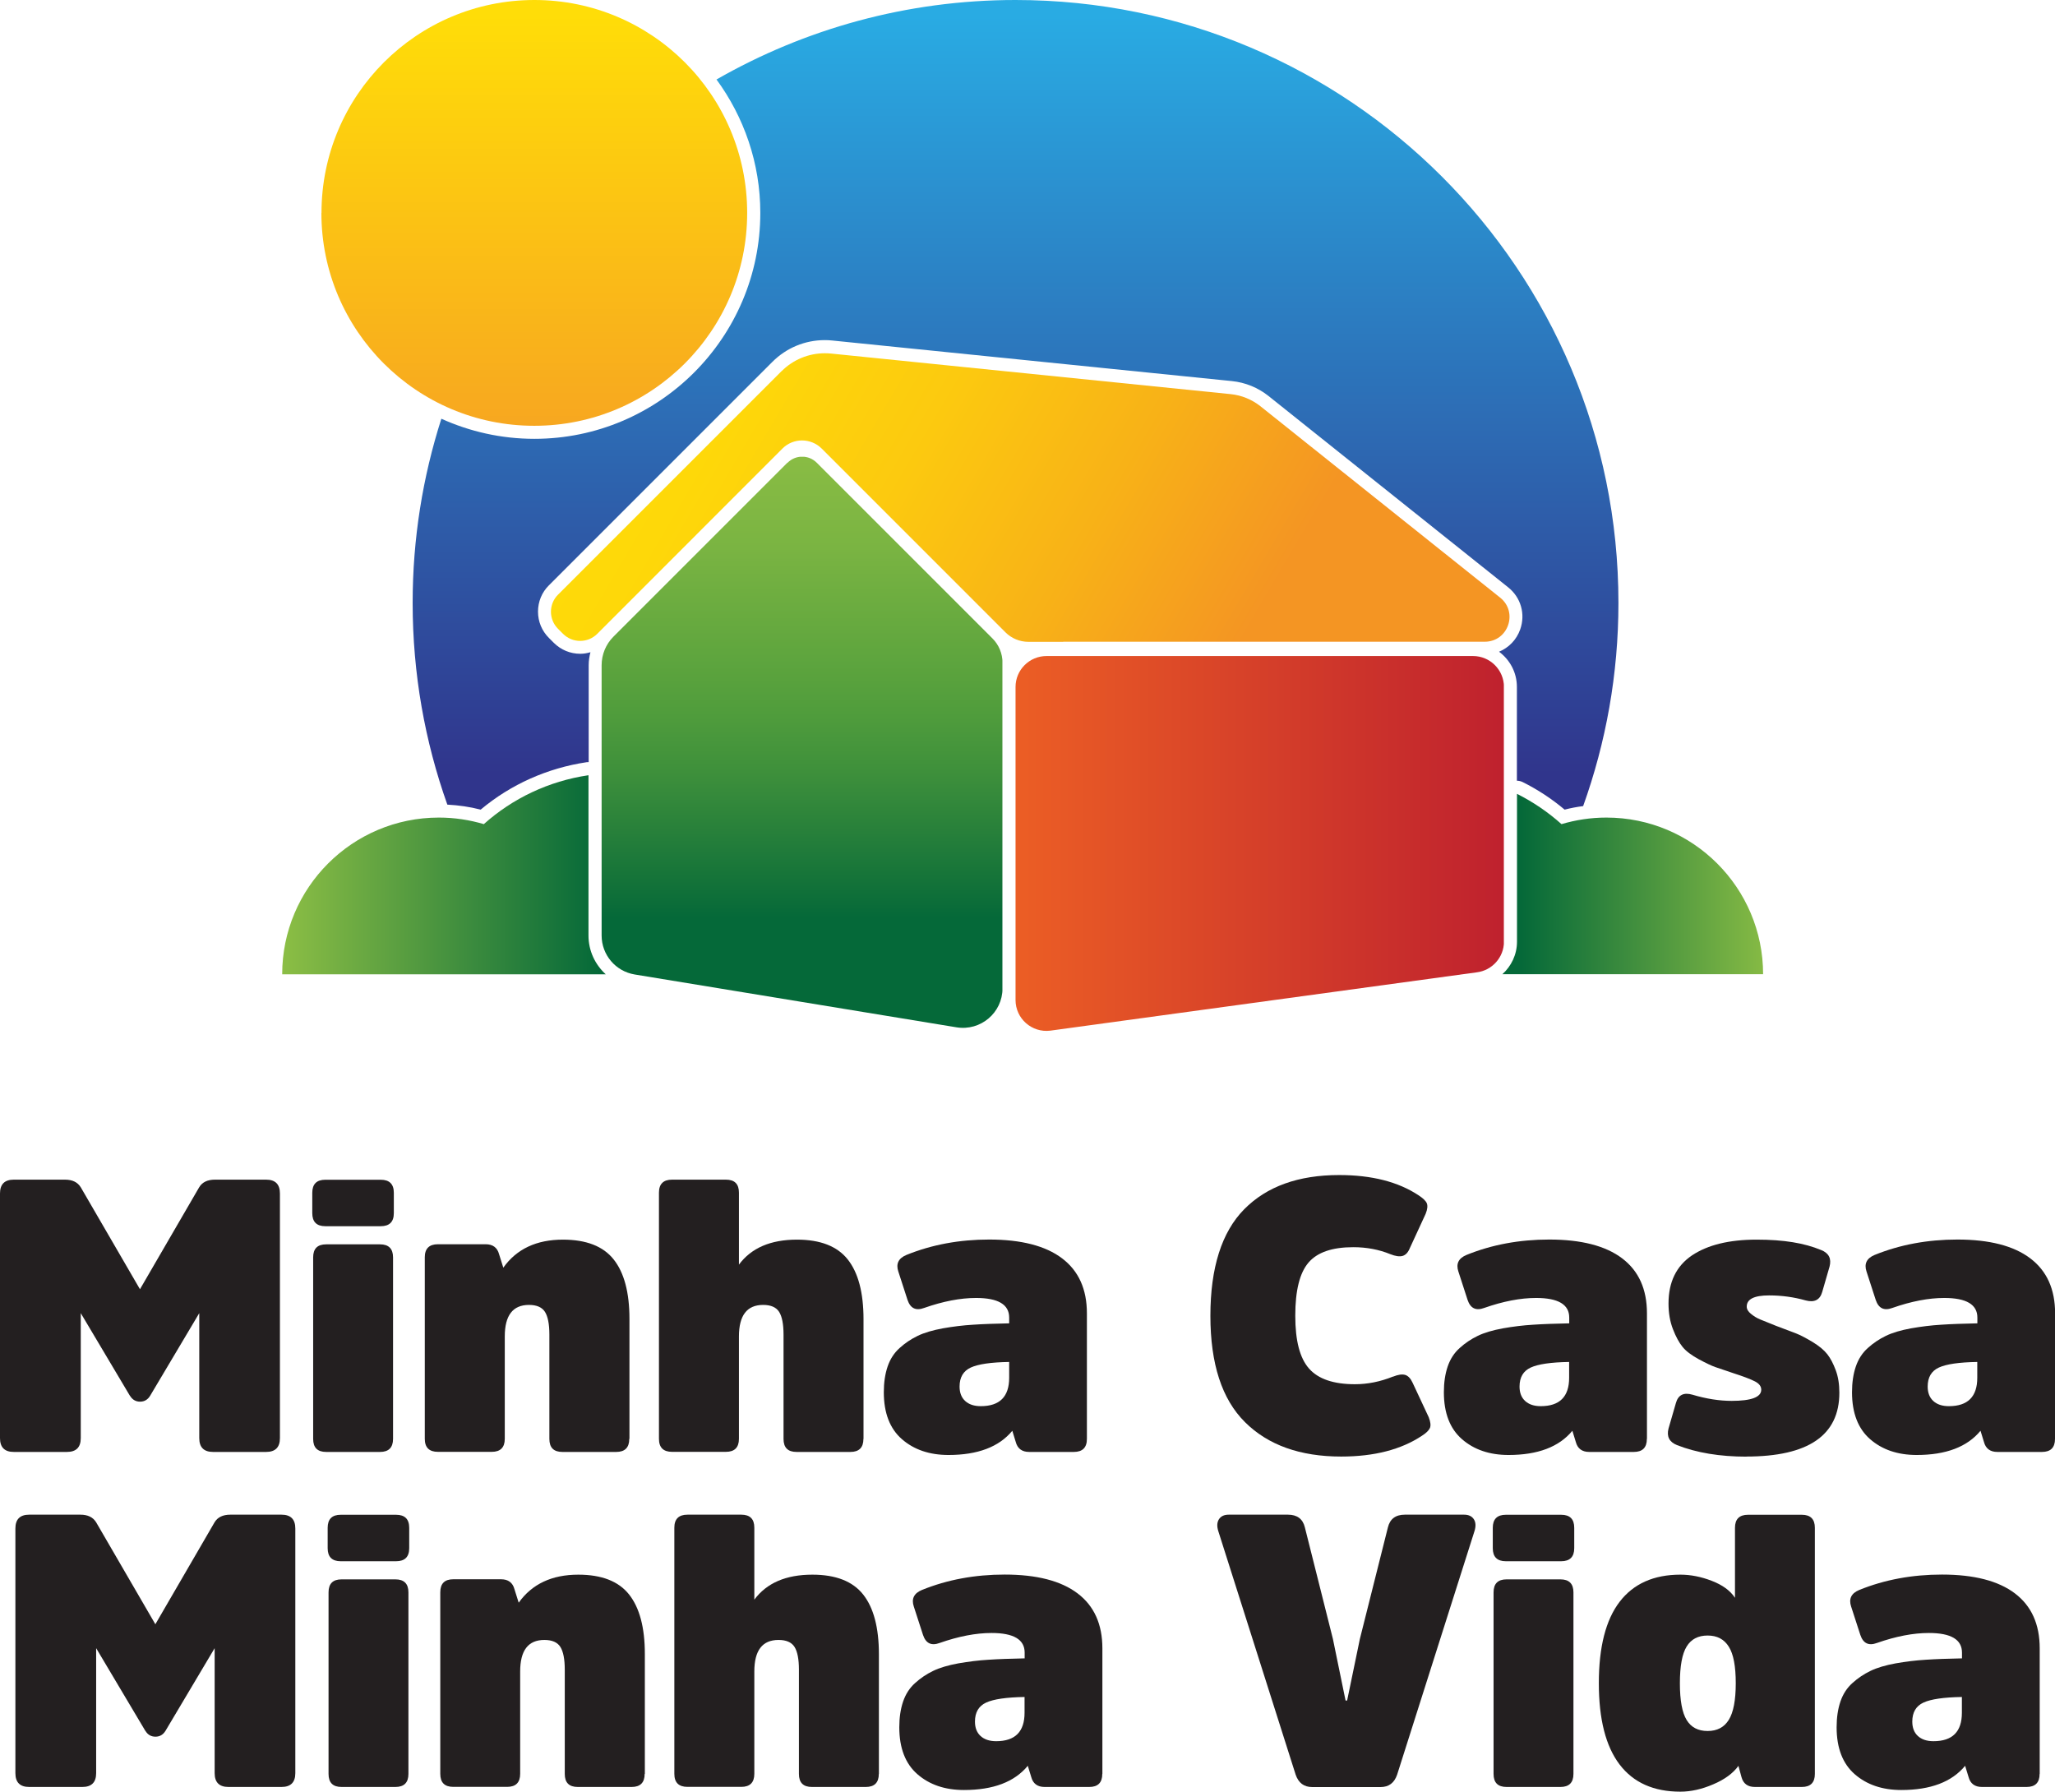 <?xml version="1.0" encoding="UTF-8"?>
<svg id="Camada_2" data-name="Camada 2" xmlns="http://www.w3.org/2000/svg" xmlns:xlink="http://www.w3.org/1999/xlink" viewBox="0 0 209.66 182.79">
  <defs>
    <style>
      .cls-1 {
        fill: none;
      }

      .cls-2 {
        clip-path: url(#clippath);
      }

      .cls-3 {
        fill: url(#Gradiente_sem_nome_2);
      }

      .cls-4 {
        fill: url(#Gradiente_sem_nome_4);
      }

      .cls-5 {
        fill: url(#Gradiente_sem_nome_6);
      }

      .cls-6 {
        fill: url(#Gradiente_sem_nome_3);
      }

      .cls-7 {
        fill: url(#Gradiente_sem_nome_5);
      }

      .cls-8 {
        fill: url(#Gradiente_sem_nome_7);
      }

      .cls-9 {
        fill: url(#Gradiente_sem_nome);
      }

      .cls-10 {
        fill: #be202e;
      }

      .cls-11 {
        fill: #231f20;
      }

      .cls-12 {
        clip-path: url(#clippath-1);
      }

      .cls-13 {
        clip-path: url(#clippath-4);
      }

      .cls-14 {
        clip-path: url(#clippath-3);
      }

      .cls-15 {
        clip-path: url(#clippath-2);
      }

      .cls-16 {
        clip-path: url(#clippath-7);
      }

      .cls-17 {
        clip-path: url(#clippath-6);
      }

      .cls-18 {
        clip-path: url(#clippath-5);
      }
    </style>
    <clipPath id="clippath">
      <path class="cls-1" d="M32.79,21.72c0,12,9.73,21.72,21.72,21.72s21.72-9.72,21.72-21.72S66.51,0,54.52,0s-21.72,9.73-21.72,21.72"/>
    </clipPath>
    <linearGradient id="Gradiente_sem_nome" data-name="Gradiente sem nome" x1="-455.17" y1="744.39" x2="-454.17" y2="744.39" gradientTransform="translate(32395.25 -19731.83) rotate(-90) scale(43.45 -43.45)" gradientUnits="userSpaceOnUse">
      <stop offset="0" stop-color="#f7a521"/>
      <stop offset="1" stop-color="#ffdd08"/>
    </linearGradient>
    <clipPath id="clippath-1">
      <path class="cls-1" d="M80.33,47.21l-17.75,17.75c-.77,.77-1.2,1.82-1.2,2.91v27.57c0,1.98,1.43,3.66,3.38,3.98l32.83,5.39c2.46,.4,4.69-1.49,4.69-3.98v-33.22c0-.93-.37-1.82-1.02-2.47l-17.93-17.93c-.41-.41-.95-.62-1.49-.62s-1.08,.21-1.49,.62"/>
    </clipPath>
    <linearGradient id="Gradiente_sem_nome_2" data-name="Gradiente sem nome 2" x1="-455.17" y1="744.39" x2="-454.17" y2="744.39" gradientTransform="translate(-49273.79 30216.48) rotate(90) scale(66.3 -66.3)" gradientUnits="userSpaceOnUse">
      <stop offset="0" stop-color="#8fc045"/>
      <stop offset=".12" stop-color="#89bc44"/>
      <stop offset=".26" stop-color="#7ab442"/>
      <stop offset=".42" stop-color="#60a63e"/>
      <stop offset=".52" stop-color="#4f9c3c"/>
      <stop offset=".61" stop-color="#3d8f3b"/>
      <stop offset=".79" stop-color="#107039"/>
      <stop offset=".83" stop-color="#056939"/>
      <stop offset="1" stop-color="#056939"/>
    </linearGradient>
    <clipPath id="clippath-2">
      <path class="cls-1" d="M106.77,66.93c-1.74,0-3.16,1.41-3.16,3.16v31.93c0,1.9,1.66,3.36,3.54,3.13l43.51-5.95c1.58-.19,2.78-1.54,2.78-3.13v-25.98c0-1.74-1.41-3.16-3.16-3.16h-43.51Z"/>
    </clipPath>
    <linearGradient id="Gradiente_sem_nome_3" data-name="Gradiente sem nome 3" x1="-455.17" y1="744.39" x2="-454.17" y2="744.39" gradientTransform="translate(22780.93 37172.83) scale(49.82 -49.82)" gradientUnits="userSpaceOnUse">
      <stop offset="0" stop-color="#eb5d25"/>
      <stop offset="1" stop-color="#be202e"/>
    </linearGradient>
    <clipPath id="clippath-3">
      <path class="cls-1" d="M79.73,37.87l-1.9,1.9-20.9,20.9c-.96,.96-.96,2.52,0,3.48l.51,.51c.97,.97,2.53,.97,3.5,0l18.89-18.9c1.1-1.1,2.89-1.1,4,0l18.75,18.75c.62,.62,1.46,.97,2.34,.97h3.55s0-.01,0-.01h43.01c2.39,0,3.44-3.01,1.57-4.5l-24.45-19.52c-.87-.69-1.93-1.13-3.04-1.24l-40.78-4.14c-.21-.02-.42-.03-.63-.03-1.65,0-3.23,.65-4.41,1.83"/>
    </clipPath>
    <linearGradient id="Gradiente_sem_nome_4" data-name="Gradiente sem nome 4" x1="-455.17" y1="744.33" x2="-454.17" y2="744.33" gradientTransform="translate(103178.19 -62910.46) rotate(-90) scale(138.48 -138.48)" gradientUnits="userSpaceOnUse">
      <stop offset="0" stop-color="#f49523"/>
      <stop offset=".33" stop-color="#f49523"/>
      <stop offset=".47" stop-color="#f8b217"/>
      <stop offset=".61" stop-color="#fcca0f"/>
      <stop offset=".74" stop-color="#fed809"/>
      <stop offset=".85" stop-color="#ffdd08"/>
      <stop offset="1" stop-color="#ffdd08"/>
    </linearGradient>
    <clipPath id="clippath-4">
      <path class="cls-1" d="M49.36,84.08c-1.45-.43-2.99-.67-4.58-.67-8.83,0-15.99,7.16-15.99,15.99H61.8c-1.08-.99-1.76-2.39-1.76-3.96v-16.35c-4.07,.6-7.75,2.37-10.68,4.99"/>
    </clipPath>
    <linearGradient id="Gradiente_sem_nome_5" data-name="Gradiente sem nome 5" x1="-455.17" y1="744.39" x2="-454.17" y2="744.39" gradientTransform="translate(15053.39 24660.65) scale(33.01 -33.01)" gradientUnits="userSpaceOnUse">
      <stop offset="0" stop-color="#8fc045"/>
      <stop offset="1" stop-color="#056939"/>
    </linearGradient>
    <clipPath id="clippath-5">
      <path class="cls-1" d="M73.1,8.11c2.8,3.82,4.47,8.53,4.47,13.61,0,12.71-10.34,23.05-23.05,23.05-3.38,0-6.59-.74-9.49-2.05-1.9,5.93-2.93,12.24-2.93,18.79,0,7.22,1.25,14.15,3.54,20.58,1.14,.06,2.28,.22,3.4,.51,3.08-2.58,6.81-4.24,10.82-4.84,.07-.01,.13-.01,.2-.01v-9.89c0-.45,.07-.89,.18-1.32-.34,.1-.68,.16-1.04,.16-1.02,0-1.97-.4-2.69-1.11l-.51-.51c-.72-.72-1.11-1.67-1.11-2.68s.39-1.97,1.11-2.68l20.9-20.9,1.9-1.9c1.43-1.43,3.33-2.22,5.35-2.22,.25,0,.51,.01,.76,.04l40.78,4.14c1.37,.14,2.66,.67,3.73,1.52l24.45,19.52c1.3,1.04,1.78,2.72,1.23,4.29-.38,1.07-1.17,1.87-2.16,2.28,1.1,.82,1.82,2.11,1.82,3.59v9.57c.2,0,.41,.05,.59,.14,1.53,.76,2.97,1.71,4.28,2.81,.62-.16,1.26-.28,1.89-.36,2.32-6.47,3.6-13.45,3.6-20.73C165.13,27.54,137.59,0,103.61,0c-11.11,0-21.52,2.96-30.51,8.11"/>
    </clipPath>
    <linearGradient id="Gradiente_sem_nome_6" data-name="Gradiente sem nome 6" x1="-455.17" y1="744.39" x2="-454.17" y2="744.39" gradientTransform="translate(76125.89 -46383.1) rotate(-90) scale(102.13 -102.13)" gradientUnits="userSpaceOnUse">
      <stop offset="0" stop-color="#30358c"/>
      <stop offset=".24" stop-color="#30358c"/>
      <stop offset="1" stop-color="#29abe3"/>
    </linearGradient>
    <clipPath id="clippath-6">
      <path class="cls-1" d="M154.77,96.07c0,1.32-.58,2.5-1.5,3.33h26.61c0-8.83-7.16-15.99-15.99-15.99-1.59,0-3.13,.24-4.58,.67-1.36-1.22-2.89-2.26-4.54-3.09v15.08Z"/>
    </clipPath>
    <linearGradient id="Gradiente_sem_nome_7" data-name="Gradiente sem nome 7" x1="-455.17" y1="744.39" x2="-454.17" y2="744.39" gradientTransform="translate(12267.18 19901.44) scale(26.61 -26.61)" gradientUnits="userSpaceOnUse">
      <stop offset="0" stop-color="#056939"/>
      <stop offset="1" stop-color="#8fc045"/>
    </linearGradient>
    <clipPath id="clippath-7">
      <rect class="cls-1" y="0" width="209.66" height="182.79"/>
    </clipPath>
  </defs>
  <g id="Camada_1-2" data-name="Camada 1">
    <g class="cls-2">
      <rect class="cls-9" x="32.79" width="43.44" height="43.45"/>
    </g>
    <polygon class="cls-10" points="61.37 66.15 61.37 66.17 61.39 66.15 61.37 66.15"/>
    <g class="cls-12">
      <rect class="cls-3" x="61.37" y="46.6" width="40.9" height="58.62"/>
    </g>
    <g class="cls-15">
      <rect class="cls-6" x="103.61" y="66.93" width="49.82" height="38.45"/>
    </g>
    <g class="cls-14">
      <rect class="cls-4" x="67.28" y=".81" width="76.31" height="100.06" transform="translate(7.57 115.05) rotate(-59.01)"/>
    </g>
    <g class="cls-13">
      <rect class="cls-7" x="28.79" y="79.09" width="33.01" height="20.31"/>
    </g>
    <g class="cls-18">
      <rect class="cls-5" x="42.09" width="123.04" height="82.61"/>
    </g>
    <g class="cls-17">
      <rect class="cls-8" x="153.27" y="80.99" width="26.61" height="18.4"/>
    </g>
    <g class="cls-16">
      <path class="cls-11" d="M13.26,142.41l-5.02-8.44v12.75c0,.94-.47,1.41-1.41,1.41H1.41c-.94,0-1.41-.47-1.41-1.41v-24.96c0-.94,.47-1.41,1.41-1.41H6.63c.76,0,1.29,.26,1.61,.78l6.04,10.4,6.04-10.4c.31-.52,.85-.78,1.61-.78h5.22c.94,0,1.41,.47,1.41,1.41v24.96c0,.94-.47,1.41-1.41,1.41h-5.41c-.94,0-1.41-.47-1.41-1.41v-12.75l-5.02,8.44c-.24,.39-.58,.59-1.02,.59s-.78-.2-1.02-.59"/>
      <path class="cls-11" d="M40.18,123.77c0,.89-.45,1.33-1.34,1.33h-5.65c-.89,0-1.33-.45-1.33-1.33v-2.08c0-.89,.45-1.33,1.33-1.33h5.65c.89,0,1.34,.44,1.34,1.33v2.08Zm-.08,23.03c0,.89-.45,1.33-1.33,1.33h-5.49c-.89,0-1.33-.44-1.33-1.33v-18.52c0-.89,.44-1.33,1.33-1.33h5.49c.89,0,1.33,.45,1.33,1.33v18.52Z"/>
      <path class="cls-11" d="M64.2,146.8c0,.89-.45,1.33-1.33,1.33h-5.49c-.89,0-1.33-.44-1.33-1.33v-10.64c0-1.07-.15-1.84-.45-2.32-.3-.47-.84-.71-1.63-.71-1.65,0-2.47,1.07-2.47,3.22v10.44c0,.89-.45,1.33-1.33,1.33h-5.49c-.89,0-1.34-.44-1.34-1.33v-18.52c0-.89,.45-1.33,1.34-1.33h4.87c.73,0,1.19,.34,1.37,1.02l.43,1.37c1.36-1.91,3.39-2.86,6.08-2.86,2.38,0,4.11,.67,5.18,2.02,1.07,1.35,1.61,3.37,1.61,6.06v12.24Z"/>
      <path class="cls-11" d="M88.09,146.8c0,.89-.45,1.33-1.33,1.33h-5.49c-.89,0-1.33-.44-1.33-1.33v-10.64c0-1.07-.15-1.84-.45-2.32-.3-.47-.84-.71-1.63-.71-1.65,0-2.47,1.07-2.47,3.22v10.44c0,.89-.45,1.33-1.33,1.33h-5.49c-.89,0-1.34-.44-1.34-1.33v-25.11c0-.89,.45-1.33,1.34-1.33h5.49c.89,0,1.33,.44,1.33,1.33v7.34c1.26-1.7,3.23-2.55,5.92-2.55,2.38,0,4.11,.67,5.18,2.02,1.07,1.35,1.61,3.38,1.61,6.1v12.2Z"/>
      <path class="cls-11" d="M110.89,146.8c0,.89-.45,1.33-1.34,1.33h-4.55c-.73,0-1.19-.34-1.37-1.02l-.35-1.14c-1.36,1.65-3.53,2.47-6.51,2.47-1.94,0-3.52-.54-4.75-1.61-1.23-1.07-1.85-2.67-1.85-4.79,0-.99,.13-1.87,.39-2.63,.26-.76,.67-1.39,1.22-1.88,.55-.5,1.16-.91,1.84-1.24,.68-.33,1.54-.58,2.57-.77,1.03-.18,2.06-.31,3.08-.37,1.02-.07,2.25-.11,3.69-.14v-.59c0-1.33-1.12-2-3.38-2-1.6,0-3.36,.34-5.3,1.02-.84,.31-1.4,.04-1.69-.82l-.94-2.9c-.26-.78,.01-1.35,.83-1.69,2.59-1.05,5.4-1.57,8.44-1.57,3.27,0,5.75,.64,7.44,1.92,1.69,1.28,2.53,3.15,2.53,5.61v12.79Zm-7.93-7.85c-1.86,.03-3.16,.22-3.92,.57-.76,.35-1.14,1-1.14,1.94,0,.63,.19,1.12,.57,1.47,.38,.35,.91,.53,1.59,.53,1.94,0,2.9-.97,2.9-2.9v-1.61Z"/>
      <path class="cls-11" d="M142.12,140.45c.52-.21,.93-.27,1.24-.18,.3,.09,.56,.36,.76,.8l1.65,3.53c.18,.47,.22,.83,.12,1.08-.11,.25-.38,.52-.82,.8-2.12,1.41-4.87,2.12-8.24,2.12-4.18,0-7.46-1.17-9.81-3.51-2.36-2.34-3.53-5.96-3.53-10.85s1.15-8.54,3.45-10.87c2.3-2.33,5.53-3.49,9.69-3.49,3.32,0,6.03,.69,8.12,2.08,.44,.29,.72,.56,.82,.8,.1,.25,.07,.61-.12,1.08l-1.61,3.49c-.18,.45-.43,.71-.74,.8-.31,.09-.73,.03-1.26-.18-1.15-.47-2.41-.71-3.77-.71-2.15,0-3.67,.52-4.57,1.57-.9,1.05-1.35,2.85-1.35,5.42s.47,4.34,1.41,5.4c.94,1.06,2.5,1.59,4.67,1.59,1.31,0,2.6-.26,3.89-.78"/>
      <path class="cls-11" d="M168.02,146.8c0,.89-.45,1.33-1.33,1.33h-4.55c-.73,0-1.19-.34-1.37-1.02l-.35-1.14c-1.36,1.65-3.53,2.47-6.51,2.47-1.94,0-3.52-.54-4.75-1.61-1.23-1.07-1.85-2.67-1.85-4.79,0-.99,.13-1.87,.39-2.63,.26-.76,.67-1.39,1.22-1.88,.55-.5,1.16-.91,1.84-1.24,.68-.33,1.54-.58,2.57-.77,1.03-.18,2.06-.31,3.08-.37,1.02-.07,2.25-.11,3.69-.14v-.59c0-1.33-1.12-2-3.38-2-1.6,0-3.36,.34-5.3,1.02-.84,.31-1.4,.04-1.69-.82l-.94-2.9c-.26-.78,.01-1.35,.83-1.69,2.59-1.05,5.4-1.57,8.44-1.57,3.27,0,5.75,.64,7.44,1.92,1.69,1.28,2.53,3.15,2.53,5.61v12.79Zm-7.93-7.85c-1.86,.03-3.16,.22-3.92,.57-.76,.35-1.14,1-1.14,1.94,0,.63,.19,1.12,.57,1.47,.38,.35,.91,.53,1.59,.53,1.94,0,2.9-.97,2.9-2.9v-1.61Z"/>
      <path class="cls-11" d="M178.19,148.61c-2.72,0-5.09-.39-7.1-1.18-.78-.31-1.07-.88-.86-1.69l.75-2.59c.23-.84,.8-1.12,1.69-.86,1.41,.42,2.75,.63,4,.63,2.01,0,3.02-.38,3.02-1.14,0-.34-.21-.62-.63-.84-.42-.22-1.15-.5-2.2-.84-.86-.29-1.48-.5-1.86-.63s-.94-.4-1.69-.8c-.74-.41-1.3-.82-1.65-1.26-.35-.43-.68-1.03-.98-1.81-.3-.77-.45-1.64-.45-2.61,0-2.2,.8-3.83,2.39-4.91,1.6-1.07,3.79-1.61,6.59-1.61s4.87,.35,6.59,1.06c.79,.31,1.07,.88,.86,1.69l-.75,2.59c-.23,.81-.8,1.1-1.69,.86-1.2-.34-2.45-.51-3.73-.51-1.52,0-2.28,.38-2.28,1.14,0,.26,.14,.51,.43,.74,.29,.24,.6,.43,.94,.57,.34,.14,.88,.36,1.61,.65,.92,.34,1.6,.6,2.06,.78,.46,.18,1.02,.48,1.69,.88,.67,.41,1.16,.82,1.49,1.24,.33,.42,.61,.96,.86,1.63,.25,.67,.37,1.43,.37,2.3,0,4.34-3.16,6.51-9.5,6.51"/>
      <path class="cls-11" d="M209.66,146.8c0,.89-.45,1.33-1.33,1.33h-4.55c-.73,0-1.19-.34-1.37-1.02l-.35-1.14c-1.36,1.65-3.53,2.47-6.51,2.47-1.94,0-3.52-.54-4.75-1.61-1.23-1.07-1.85-2.67-1.85-4.79,0-.99,.13-1.87,.39-2.63,.26-.76,.67-1.39,1.22-1.88,.55-.5,1.16-.91,1.84-1.24,.68-.33,1.54-.58,2.57-.77,1.03-.18,2.06-.31,3.08-.37,1.02-.07,2.25-.11,3.69-.14v-.59c0-1.33-1.12-2-3.38-2-1.59,0-3.36,.34-5.3,1.02-.84,.31-1.4,.04-1.69-.82l-.94-2.9c-.26-.78,.01-1.35,.83-1.69,2.59-1.05,5.4-1.57,8.44-1.57,3.27,0,5.75,.64,7.44,1.92,1.69,1.28,2.53,3.15,2.53,5.61v12.79Zm-7.93-7.85c-1.86,.03-3.16,.22-3.92,.57-.76,.35-1.14,1-1.14,1.94,0,.63,.19,1.12,.57,1.47,.38,.35,.91,.53,1.59,.53,1.94,0,2.9-.97,2.9-2.9v-1.61Z"/>
      <path class="cls-11" d="M14.83,176.59l-5.02-8.44v12.75c0,.94-.47,1.41-1.41,1.41H2.98c-.94,0-1.41-.47-1.41-1.41v-24.96c0-.94,.47-1.41,1.41-1.41h5.22c.76,0,1.29,.26,1.61,.78l6.04,10.4,6.04-10.4c.31-.52,.85-.78,1.61-.78h5.22c.94,0,1.41,.47,1.41,1.41v24.96c0,.94-.47,1.41-1.41,1.41h-5.41c-.94,0-1.41-.47-1.41-1.41v-12.75l-5.02,8.44c-.24,.39-.58,.59-1.02,.59s-.79-.2-1.02-.59"/>
      <path class="cls-11" d="M41.75,157.95c0,.89-.45,1.33-1.34,1.33h-5.65c-.89,0-1.33-.45-1.33-1.33v-2.08c0-.89,.45-1.33,1.33-1.33h5.65c.89,0,1.34,.44,1.34,1.33v2.08Zm-.08,23.03c0,.89-.45,1.33-1.33,1.33h-5.49c-.89,0-1.33-.44-1.33-1.33v-18.52c0-.89,.44-1.33,1.33-1.33h5.49c.89,0,1.33,.45,1.33,1.33v18.52Z"/>
      <path class="cls-11" d="M65.77,180.98c0,.89-.45,1.33-1.33,1.33h-5.49c-.89,0-1.33-.44-1.33-1.33v-10.64c0-1.07-.15-1.84-.45-2.32-.3-.47-.84-.71-1.63-.71-1.65,0-2.47,1.07-2.47,3.22v10.44c0,.89-.45,1.33-1.33,1.33h-5.49c-.89,0-1.33-.44-1.33-1.33v-18.52c0-.89,.44-1.33,1.33-1.33h4.87c.73,0,1.19,.34,1.37,1.02l.43,1.37c1.36-1.91,3.39-2.86,6.08-2.86,2.38,0,4.11,.67,5.18,2.02,1.07,1.35,1.61,3.37,1.61,6.06v12.24Z"/>
      <path class="cls-11" d="M89.66,180.98c0,.89-.45,1.33-1.33,1.33h-5.49c-.89,0-1.33-.44-1.33-1.33v-10.64c0-1.07-.15-1.84-.45-2.32-.3-.47-.84-.71-1.63-.71-1.65,0-2.47,1.07-2.47,3.22v10.44c0,.89-.45,1.33-1.33,1.33h-5.49c-.89,0-1.34-.44-1.34-1.33v-25.11c0-.89,.45-1.33,1.34-1.33h5.49c.89,0,1.33,.44,1.33,1.33v7.34c1.26-1.7,3.23-2.55,5.92-2.55,2.38,0,4.11,.67,5.18,2.02,1.07,1.35,1.61,3.38,1.61,6.1v12.2Z"/>
      <path class="cls-11" d="M112.46,180.98c0,.89-.45,1.33-1.33,1.33h-4.55c-.73,0-1.19-.34-1.37-1.02l-.35-1.14c-1.36,1.65-3.53,2.47-6.51,2.47-1.94,0-3.52-.54-4.75-1.61-1.23-1.07-1.85-2.67-1.85-4.79,0-.99,.13-1.87,.39-2.63,.26-.76,.67-1.39,1.22-1.88,.55-.5,1.16-.91,1.84-1.24,.68-.33,1.54-.58,2.57-.77,1.03-.18,2.06-.31,3.08-.37,1.02-.07,2.25-.11,3.69-.14v-.59c0-1.33-1.12-2-3.38-2-1.59,0-3.36,.34-5.3,1.02-.84,.31-1.4,.04-1.69-.82l-.94-2.9c-.26-.78,.01-1.35,.83-1.69,2.59-1.05,5.4-1.57,8.44-1.57,3.27,0,5.75,.64,7.44,1.92,1.69,1.28,2.53,3.15,2.53,5.61v12.79Zm-7.93-7.85c-1.86,.03-3.16,.22-3.92,.57-.76,.35-1.14,1-1.14,1.94,0,.63,.19,1.12,.57,1.47,.38,.35,.91,.53,1.59,.53,1.94,0,2.9-.97,2.9-2.9v-1.61Z"/>
      <path class="cls-11" d="M133.88,182.32c-.84,0-1.4-.42-1.69-1.26l-7.89-24.84c-.16-.5-.14-.9,.06-1.22,.2-.31,.53-.47,1-.47h6.04c.94,0,1.52,.43,1.73,1.3l2.86,11.38,1.29,6.28h.16l1.3-6.28,2.86-11.38c.21-.86,.78-1.3,1.73-1.3h6.04c.47,0,.8,.16,1,.47,.2,.31,.22,.72,.06,1.22l-7.89,24.84c-.29,.84-.85,1.26-1.69,1.26h-6.98Z"/>
      <path class="cls-11" d="M160.61,157.95c0,.89-.45,1.33-1.33,1.33h-5.65c-.89,0-1.33-.45-1.33-1.33v-2.08c0-.89,.45-1.33,1.33-1.33h5.65c.89,0,1.33,.44,1.33,1.33v2.08Zm-.08,23.03c0,.89-.45,1.33-1.33,1.33h-5.49c-.89,0-1.33-.44-1.33-1.33v-18.52c0-.89,.44-1.33,1.33-1.33h5.49c.89,0,1.33,.45,1.33,1.33v18.52Z"/>
      <path class="cls-11" d="M177.36,180.16c-.55,.76-1.41,1.39-2.57,1.88-1.16,.5-2.28,.75-3.35,.75-2.72,0-4.79-.92-6.2-2.77-1.41-1.85-2.12-4.61-2.12-8.3s.71-6.46,2.12-8.3c1.41-1.84,3.48-2.77,6.2-2.77,1.05,0,2.11,.21,3.2,.63,1.09,.42,1.88,.99,2.37,1.73v-7.14c0-.89,.45-1.33,1.33-1.33h5.49c.89,0,1.33,.45,1.33,1.33v25.11c0,.89-.45,1.33-1.33,1.33h-4.79c-.73,0-1.19-.34-1.37-1.02l-.31-1.14Zm-.98-12.16c-.47-.76-1.19-1.14-2.16-1.14s-1.68,.37-2.14,1.12c-.46,.75-.69,1.99-.69,3.75s.23,3,.69,3.75c.46,.75,1.17,1.12,2.14,1.12s1.69-.38,2.16-1.14c.47-.76,.71-2,.71-3.73s-.23-2.97-.71-3.73"/>
      <path class="cls-11" d="M208.09,180.98c0,.89-.45,1.33-1.33,1.33h-4.55c-.73,0-1.19-.34-1.37-1.02l-.35-1.14c-1.36,1.65-3.53,2.47-6.51,2.47-1.94,0-3.52-.54-4.75-1.61-1.23-1.07-1.85-2.67-1.85-4.79,0-.99,.13-1.87,.39-2.63,.26-.76,.67-1.39,1.22-1.88,.55-.5,1.16-.91,1.84-1.24,.68-.33,1.54-.58,2.57-.77,1.03-.18,2.06-.31,3.08-.37,1.02-.07,2.25-.11,3.69-.14v-.59c0-1.33-1.12-2-3.38-2-1.6,0-3.36,.34-5.3,1.02-.84,.31-1.4,.04-1.69-.82l-.94-2.9c-.26-.78,.01-1.35,.83-1.69,2.59-1.05,5.4-1.57,8.44-1.57,3.27,0,5.75,.64,7.44,1.92,1.69,1.28,2.53,3.15,2.53,5.61v12.79Zm-7.93-7.85c-1.86,.03-3.16,.22-3.92,.57-.76,.35-1.14,1-1.14,1.94,0,.63,.19,1.12,.57,1.47,.38,.35,.91,.53,1.59,.53,1.94,0,2.9-.97,2.9-2.9v-1.61Z"/>
    </g>
  </g>
</svg>
